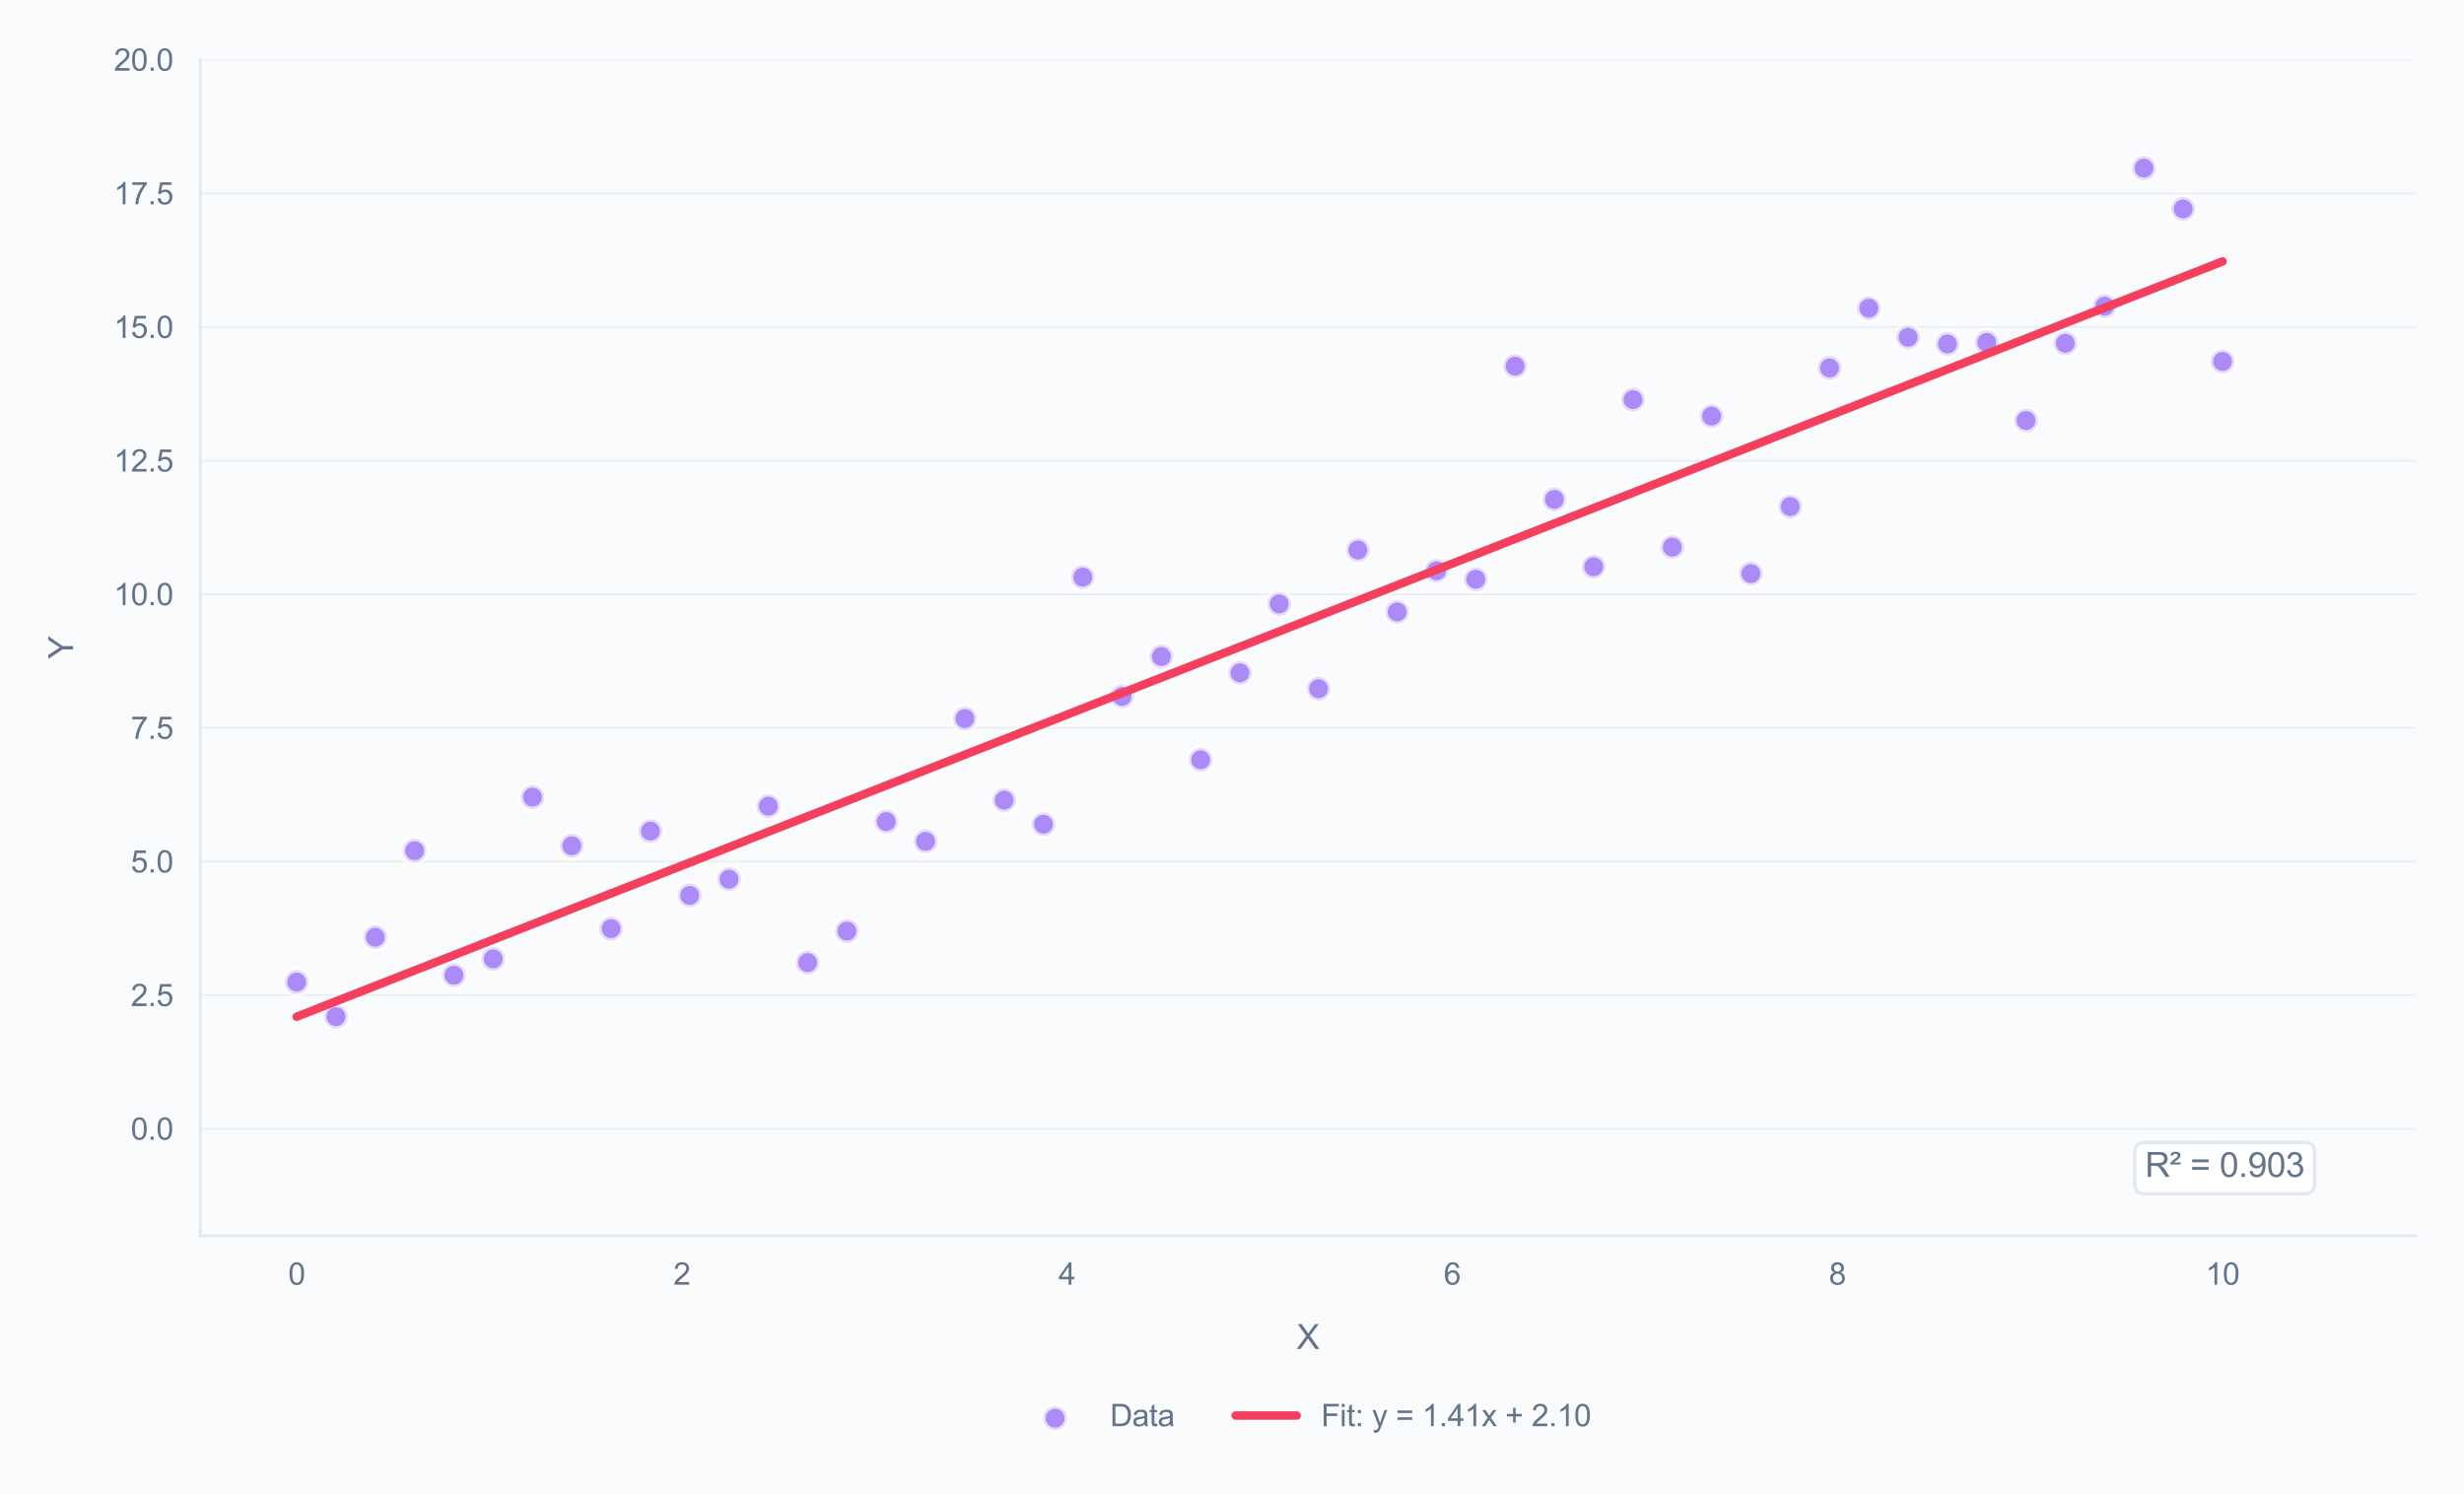 <?xml version="1.0" encoding="utf-8" standalone="no"?>
<!DOCTYPE svg PUBLIC "-//W3C//DTD SVG 1.1//EN"
  "http://www.w3.org/Graphics/SVG/1.1/DTD/svg11.dtd">
<svg xmlns:xlink="http://www.w3.org/1999/xlink" viewBox="0 0 726.23 440.301" xmlns="http://www.w3.org/2000/svg" version="1.1">
 <defs>
  <style type="text/css">*{stroke-linejoin: round; stroke-linecap: butt}</style>
 </defs>
 <g id="figure_1">
  <g id="patch_1">
   <path d="M 0 440.301 
L 726.23 440.301 
L 726.23 0 
L 0 0 
z
" style="fill: #fafbfc"/>
  </g>
  <g id="axes_1">
   <g id="patch_2">
    <path d="M 59.06 364.243 
L 711.83 364.243 
L 711.83 17.621 
L 59.06 17.621 
z
" style="fill: #fafbfc"/>
   </g>
   <g id="matplotlib.axis_1">
    <g id="xtick_1">
     <g id="text_1">
      <!-- 0 -->
      <g style="fill: #64748b" transform="translate(84.939 378.685) scale(0.09 -0.09)">
       <defs>
        <path id="ArialMT-30" d="M 266 2259 
Q 266 3072 433 3567 
Q 600 4063 929 4331 
Q 1259 4600 1759 4600 
Q 2128 4600 2406 4451 
Q 2684 4303 2865 4023 
Q 3047 3744 3150 3342 
Q 3253 2941 3253 2259 
Q 3253 1453 3087 958 
Q 2922 463 2592 192 
Q 2263 -78 1759 -78 
Q 1097 -78 719 397 
Q 266 969 266 2259 
z
M 844 2259 
Q 844 1131 1108 757 
Q 1372 384 1759 384 
Q 2147 384 2411 759 
Q 2675 1134 2675 2259 
Q 2675 3391 2411 3762 
Q 2147 4134 1753 4134 
Q 1366 4134 1134 3806 
Q 844 3388 844 2259 
z
" transform="scale(0.016)"/>
       </defs>
       <use xlink:href="#ArialMT-30"/>
      </g>
     </g>
    </g>
    <g id="xtick_2">
     <g id="text_2">
      <!-- 2 -->
      <g style="fill: #64748b" transform="translate(198.464 378.685) scale(0.09 -0.09)">
       <defs>
        <path id="ArialMT-32" d="M 3222 541 
L 3222 0 
L 194 0 
Q 188 203 259 391 
Q 375 700 629 1000 
Q 884 1300 1366 1694 
Q 2113 2306 2375 2664 
Q 2638 3022 2638 3341 
Q 2638 3675 2398 3904 
Q 2159 4134 1775 4134 
Q 1369 4134 1125 3890 
Q 881 3647 878 3216 
L 300 3275 
Q 359 3922 746 4261 
Q 1134 4600 1788 4600 
Q 2447 4600 2831 4234 
Q 3216 3869 3216 3328 
Q 3216 3053 3103 2787 
Q 2991 2522 2730 2228 
Q 2469 1934 1863 1422 
Q 1356 997 1212 845 
Q 1069 694 975 541 
L 3222 541 
z
" transform="scale(0.016)"/>
       </defs>
       <use xlink:href="#ArialMT-32"/>
      </g>
     </g>
    </g>
    <g id="xtick_3">
     <g id="text_3">
      <!-- 4 -->
      <g style="fill: #64748b" transform="translate(311.989 378.685) scale(0.09 -0.09)">
       <defs>
        <path id="ArialMT-34" d="M 2069 0 
L 2069 1097 
L 81 1097 
L 81 1613 
L 2172 4581 
L 2631 4581 
L 2631 1613 
L 3250 1613 
L 3250 1097 
L 2631 1097 
L 2631 0 
L 2069 0 
z
M 2069 1613 
L 2069 3678 
L 634 1613 
L 2069 1613 
z
" transform="scale(0.016)"/>
       </defs>
       <use xlink:href="#ArialMT-34"/>
      </g>
     </g>
    </g>
    <g id="xtick_4">
     <g id="text_4">
      <!-- 6 -->
      <g style="fill: #64748b" transform="translate(425.515 378.685) scale(0.09 -0.09)">
       <defs>
        <path id="ArialMT-36" d="M 3184 3459 
L 2625 3416 
Q 2550 3747 2413 3897 
Q 2184 4138 1850 4138 
Q 1581 4138 1378 3988 
Q 1113 3794 959 3422 
Q 806 3050 800 2363 
Q 1003 2672 1297 2822 
Q 1591 2972 1913 2972 
Q 2475 2972 2870 2558 
Q 3266 2144 3266 1488 
Q 3266 1056 3080 686 
Q 2894 316 2569 119 
Q 2244 -78 1831 -78 
Q 1128 -78 684 439 
Q 241 956 241 2144 
Q 241 3472 731 4075 
Q 1159 4600 1884 4600 
Q 2425 4600 2770 4297 
Q 3116 3994 3184 3459 
z
M 888 1484 
Q 888 1194 1011 928 
Q 1134 663 1356 523 
Q 1578 384 1822 384 
Q 2178 384 2434 671 
Q 2691 959 2691 1453 
Q 2691 1928 2437 2201 
Q 2184 2475 1800 2475 
Q 1419 2475 1153 2201 
Q 888 1928 888 1484 
z
" transform="scale(0.016)"/>
       </defs>
       <use xlink:href="#ArialMT-36"/>
      </g>
     </g>
    </g>
    <g id="xtick_5">
     <g id="text_5">
      <!-- 8 -->
      <g style="fill: #64748b" transform="translate(539.04 378.685) scale(0.09 -0.09)">
       <defs>
        <path id="ArialMT-38" d="M 1131 2484 
Q 781 2613 612 2850 
Q 444 3088 444 3419 
Q 444 3919 803 4259 
Q 1163 4600 1759 4600 
Q 2359 4600 2725 4251 
Q 3091 3903 3091 3403 
Q 3091 3084 2923 2848 
Q 2756 2613 2416 2484 
Q 2838 2347 3058 2040 
Q 3278 1734 3278 1309 
Q 3278 722 2862 322 
Q 2447 -78 1769 -78 
Q 1091 -78 675 323 
Q 259 725 259 1325 
Q 259 1772 486 2073 
Q 713 2375 1131 2484 
z
M 1019 3438 
Q 1019 3113 1228 2906 
Q 1438 2700 1772 2700 
Q 2097 2700 2305 2904 
Q 2513 3109 2513 3406 
Q 2513 3716 2298 3927 
Q 2084 4138 1766 4138 
Q 1444 4138 1231 3931 
Q 1019 3725 1019 3438 
z
M 838 1322 
Q 838 1081 952 856 
Q 1066 631 1291 507 
Q 1516 384 1775 384 
Q 2178 384 2440 643 
Q 2703 903 2703 1303 
Q 2703 1709 2433 1975 
Q 2163 2241 1756 2241 
Q 1359 2241 1098 1978 
Q 838 1716 838 1322 
z
" transform="scale(0.016)"/>
       </defs>
       <use xlink:href="#ArialMT-38"/>
      </g>
     </g>
    </g>
    <g id="xtick_6">
     <g id="text_6">
      <!-- 10 -->
      <g style="fill: #64748b" transform="translate(650.063 378.685) scale(0.09 -0.09)">
       <defs>
        <path id="ArialMT-31" d="M 2384 0 
L 1822 0 
L 1822 3584 
Q 1619 3391 1289 3197 
Q 959 3003 697 2906 
L 697 3450 
Q 1169 3672 1522 3987 
Q 1875 4303 2022 4600 
L 2384 4600 
L 2384 0 
z
" transform="scale(0.016)"/>
       </defs>
       <use xlink:href="#ArialMT-31"/>
       <use xlink:href="#ArialMT-30" transform="translate(55.615 0)"/>
      </g>
     </g>
    </g>
    <g id="text_7">
     <!-- X -->
     <g style="fill: #64748b" transform="translate(382.11 397.632) scale(0.1 -0.1)">
      <defs>
       <path id="ArialMT-58" d="M 28 0 
L 1800 2388 
L 238 4581 
L 959 4581 
L 1791 3406 
Q 2050 3041 2159 2844 
Q 2313 3094 2522 3366 
L 3444 4581 
L 4103 4581 
L 2494 2422 
L 4228 0 
L 3478 0 
L 2325 1634 
Q 2228 1775 2125 1941 
Q 1972 1691 1906 1597 
L 756 0 
L 28 0 
z
" transform="scale(0.016)"/>
      </defs>
      <use xlink:href="#ArialMT-58"/>
     </g>
    </g>
   </g>
   <g id="matplotlib.axis_2">
    <g id="ytick_1">
     <g id="line2d_1">
      <path d="M 59.06 332.732 
L 711.83 332.732 
" clip-path="url(#pc24577d440)" style="fill: none; stroke: #e2e8f0; stroke-opacity: 0.7; stroke-width: 0.5; stroke-linecap: round"/>
     </g>
     <g id="text_8">
      <!-- 0.0 -->
      <g style="fill: #64748b" transform="translate(38.55 335.953) scale(0.09 -0.09)">
       <defs>
        <path id="ArialMT-2e" d="M 581 0 
L 581 641 
L 1222 641 
L 1222 0 
L 581 0 
z
" transform="scale(0.016)"/>
       </defs>
       <use xlink:href="#ArialMT-30"/>
       <use xlink:href="#ArialMT-2e" transform="translate(55.615 0)"/>
       <use xlink:href="#ArialMT-30" transform="translate(83.398 0)"/>
      </g>
     </g>
    </g>
    <g id="ytick_2">
     <g id="line2d_2">
      <path d="M 59.06 293.343 
L 711.83 293.343 
" clip-path="url(#pc24577d440)" style="fill: none; stroke: #e2e8f0; stroke-opacity: 0.7; stroke-width: 0.5; stroke-linecap: round"/>
     </g>
     <g id="text_9">
      <!-- 2.5 -->
      <g style="fill: #64748b" transform="translate(38.55 296.564) scale(0.09 -0.09)">
       <defs>
        <path id="ArialMT-35" d="M 266 1200 
L 856 1250 
Q 922 819 1161 601 
Q 1400 384 1738 384 
Q 2144 384 2425 690 
Q 2706 997 2706 1503 
Q 2706 1984 2436 2262 
Q 2166 2541 1728 2541 
Q 1456 2541 1237 2417 
Q 1019 2294 894 2097 
L 366 2166 
L 809 4519 
L 3088 4519 
L 3088 3981 
L 1259 3981 
L 1013 2750 
Q 1425 3038 1878 3038 
Q 2478 3038 2890 2622 
Q 3303 2206 3303 1553 
Q 3303 931 2941 478 
Q 2500 -78 1738 -78 
Q 1113 -78 717 272 
Q 322 622 266 1200 
z
" transform="scale(0.016)"/>
       </defs>
       <use xlink:href="#ArialMT-32"/>
       <use xlink:href="#ArialMT-2e" transform="translate(55.615 0)"/>
       <use xlink:href="#ArialMT-35" transform="translate(83.398 0)"/>
      </g>
     </g>
    </g>
    <g id="ytick_3">
     <g id="line2d_3">
      <path d="M 59.06 253.954 
L 711.83 253.954 
" clip-path="url(#pc24577d440)" style="fill: none; stroke: #e2e8f0; stroke-opacity: 0.7; stroke-width: 0.5; stroke-linecap: round"/>
     </g>
     <g id="text_10">
      <!-- 5.0 -->
      <g style="fill: #64748b" transform="translate(38.55 257.175) scale(0.09 -0.09)">
       <use xlink:href="#ArialMT-35"/>
       <use xlink:href="#ArialMT-2e" transform="translate(55.615 0)"/>
       <use xlink:href="#ArialMT-30" transform="translate(83.398 0)"/>
      </g>
     </g>
    </g>
    <g id="ytick_4">
     <g id="line2d_4">
      <path d="M 59.06 214.565 
L 711.83 214.565 
" clip-path="url(#pc24577d440)" style="fill: none; stroke: #e2e8f0; stroke-opacity: 0.7; stroke-width: 0.5; stroke-linecap: round"/>
     </g>
     <g id="text_11">
      <!-- 7.5 -->
      <g style="fill: #64748b" transform="translate(38.55 217.786) scale(0.09 -0.09)">
       <defs>
        <path id="ArialMT-37" d="M 303 3981 
L 303 4522 
L 3269 4522 
L 3269 4084 
Q 2831 3619 2401 2847 
Q 1972 2075 1738 1259 
Q 1569 684 1522 0 
L 944 0 
Q 953 541 1156 1306 
Q 1359 2072 1739 2783 
Q 2119 3494 2547 3981 
L 303 3981 
z
" transform="scale(0.016)"/>
       </defs>
       <use xlink:href="#ArialMT-37"/>
       <use xlink:href="#ArialMT-2e" transform="translate(55.615 0)"/>
       <use xlink:href="#ArialMT-35" transform="translate(83.398 0)"/>
      </g>
     </g>
    </g>
    <g id="ytick_5">
     <g id="line2d_5">
      <path d="M 59.06 175.176 
L 711.83 175.176 
" clip-path="url(#pc24577d440)" style="fill: none; stroke: #e2e8f0; stroke-opacity: 0.7; stroke-width: 0.5; stroke-linecap: round"/>
     </g>
     <g id="text_12">
      <!-- 10.0 -->
      <g style="fill: #64748b" transform="translate(33.545 178.397) scale(0.09 -0.09)">
       <use xlink:href="#ArialMT-31"/>
       <use xlink:href="#ArialMT-30" transform="translate(55.615 0)"/>
       <use xlink:href="#ArialMT-2e" transform="translate(111.23 0)"/>
       <use xlink:href="#ArialMT-30" transform="translate(139.014 0)"/>
      </g>
     </g>
    </g>
    <g id="ytick_6">
     <g id="line2d_6">
      <path d="M 59.06 135.788 
L 711.83 135.788 
" clip-path="url(#pc24577d440)" style="fill: none; stroke: #e2e8f0; stroke-opacity: 0.7; stroke-width: 0.5; stroke-linecap: round"/>
     </g>
     <g id="text_13">
      <!-- 12.5 -->
      <g style="fill: #64748b" transform="translate(33.545 139.009) scale(0.09 -0.09)">
       <use xlink:href="#ArialMT-31"/>
       <use xlink:href="#ArialMT-32" transform="translate(55.615 0)"/>
       <use xlink:href="#ArialMT-2e" transform="translate(111.23 0)"/>
       <use xlink:href="#ArialMT-35" transform="translate(139.014 0)"/>
      </g>
     </g>
    </g>
    <g id="ytick_7">
     <g id="line2d_7">
      <path d="M 59.06 96.399 
L 711.83 96.399 
" clip-path="url(#pc24577d440)" style="fill: none; stroke: #e2e8f0; stroke-opacity: 0.7; stroke-width: 0.5; stroke-linecap: round"/>
     </g>
     <g id="text_14">
      <!-- 15.0 -->
      <g style="fill: #64748b" transform="translate(33.545 99.62) scale(0.09 -0.09)">
       <use xlink:href="#ArialMT-31"/>
       <use xlink:href="#ArialMT-35" transform="translate(55.615 0)"/>
       <use xlink:href="#ArialMT-2e" transform="translate(111.23 0)"/>
       <use xlink:href="#ArialMT-30" transform="translate(139.014 0)"/>
      </g>
     </g>
    </g>
    <g id="ytick_8">
     <g id="line2d_8">
      <path d="M 59.06 57.01 
L 711.83 57.01 
" clip-path="url(#pc24577d440)" style="fill: none; stroke: #e2e8f0; stroke-opacity: 0.7; stroke-width: 0.5; stroke-linecap: round"/>
     </g>
     <g id="text_15">
      <!-- 17.5 -->
      <g style="fill: #64748b" transform="translate(33.545 60.231) scale(0.09 -0.09)">
       <use xlink:href="#ArialMT-31"/>
       <use xlink:href="#ArialMT-37" transform="translate(55.615 0)"/>
       <use xlink:href="#ArialMT-2e" transform="translate(111.23 0)"/>
       <use xlink:href="#ArialMT-35" transform="translate(139.014 0)"/>
      </g>
     </g>
    </g>
    <g id="ytick_9">
     <g id="line2d_9">
      <path d="M 59.06 17.621 
L 711.83 17.621 
" clip-path="url(#pc24577d440)" style="fill: none; stroke: #e2e8f0; stroke-opacity: 0.7; stroke-width: 0.5; stroke-linecap: round"/>
     </g>
     <g id="text_16">
      <!-- 20.0 -->
      <g style="fill: #64748b" transform="translate(33.545 20.842) scale(0.09 -0.09)">
       <use xlink:href="#ArialMT-32"/>
       <use xlink:href="#ArialMT-30" transform="translate(55.615 0)"/>
       <use xlink:href="#ArialMT-2e" transform="translate(111.23 0)"/>
       <use xlink:href="#ArialMT-30" transform="translate(139.014 0)"/>
      </g>
     </g>
    </g>
    <g id="text_17">
     <!-- Y -->
     <g style="fill: #64748b" transform="translate(21.558 194.267) rotate(-90) scale(0.1 -0.1)">
      <defs>
       <path id="ArialMT-59" d="M 1784 0 
L 1784 1941 
L 19 4581 
L 756 4581 
L 1659 3200 
Q 1909 2813 2125 2425 
Q 2331 2784 2625 3234 
L 3513 4581 
L 4219 4581 
L 2391 1941 
L 2391 0 
L 1784 0 
z
" transform="scale(0.016)"/>
      </defs>
      <use xlink:href="#ArialMT-59"/>
     </g>
    </g>
   </g>
   <g id="PathCollection_1">
    <defs>
     <path id="mf2e1907167" d="M 0 3.536 
C 0.938 3.536 1.837 3.163 2.5 2.5 
C 3.163 1.837 3.536 0.938 3.536 0 
C 3.536 -0.938 3.163 -1.837 2.5 -2.5 
C 1.837 -3.163 0.938 -3.536 0 -3.536 
C -0.938 -3.536 -1.837 -3.163 -2.5 -2.5 
C -3.163 -1.837 -3.536 -0.938 -3.536 0 
C -3.536 0.938 -3.163 1.837 -2.5 2.5 
C -1.837 3.163 -0.938 3.536 0 3.536 
z
" style="stroke: #ffffff; stroke-opacity: 0.7; stroke-width: 1.5"/>
    </defs>
    <g clip-path="url(#pc24577d440)">
     <use xlink:href="#mf2e1907167" x="87.441" y="289.482" style="fill: #8b5cf6; fill-opacity: 0.7; stroke: #ffffff; stroke-opacity: 0.7; stroke-width: 1.5"/>
     <use xlink:href="#mf2e1907167" x="99.026" y="299.665" style="fill: #8b5cf6; fill-opacity: 0.7; stroke: #ffffff; stroke-opacity: 0.7; stroke-width: 1.5"/>
     <use xlink:href="#mf2e1907167" x="110.61" y="276.268" style="fill: #8b5cf6; fill-opacity: 0.7; stroke: #ffffff; stroke-opacity: 0.7; stroke-width: 1.5"/>
     <use xlink:href="#mf2e1907167" x="122.194" y="250.757" style="fill: #8b5cf6; fill-opacity: 0.7; stroke: #ffffff; stroke-opacity: 0.7; stroke-width: 1.5"/>
     <use xlink:href="#mf2e1907167" x="133.778" y="287.462" style="fill: #8b5cf6; fill-opacity: 0.7; stroke: #ffffff; stroke-opacity: 0.7; stroke-width: 1.5"/>
     <use xlink:href="#mf2e1907167" x="145.362" y="282.639" style="fill: #8b5cf6; fill-opacity: 0.7; stroke: #ffffff; stroke-opacity: 0.7; stroke-width: 1.5"/>
     <use xlink:href="#mf2e1907167" x="156.947" y="234.96" style="fill: #8b5cf6; fill-opacity: 0.7; stroke: #ffffff; stroke-opacity: 0.7; stroke-width: 1.5"/>
     <use xlink:href="#mf2e1907167" x="168.531" y="249.322" style="fill: #8b5cf6; fill-opacity: 0.7; stroke: #ffffff; stroke-opacity: 0.7; stroke-width: 1.5"/>
     <use xlink:href="#mf2e1907167" x="180.115" y="273.731" style="fill: #8b5cf6; fill-opacity: 0.7; stroke: #ffffff; stroke-opacity: 0.7; stroke-width: 1.5"/>
     <use xlink:href="#mf2e1907167" x="191.699" y="244.99" style="fill: #8b5cf6; fill-opacity: 0.7; stroke: #ffffff; stroke-opacity: 0.7; stroke-width: 1.5"/>
     <use xlink:href="#mf2e1907167" x="203.284" y="263.942" style="fill: #8b5cf6; fill-opacity: 0.7; stroke: #ffffff; stroke-opacity: 0.7; stroke-width: 1.5"/>
     <use xlink:href="#mf2e1907167" x="214.868" y="259.173" style="fill: #8b5cf6; fill-opacity: 0.7; stroke: #ffffff; stroke-opacity: 0.7; stroke-width: 1.5"/>
     <use xlink:href="#mf2e1907167" x="226.452" y="237.625" style="fill: #8b5cf6; fill-opacity: 0.7; stroke: #ffffff; stroke-opacity: 0.7; stroke-width: 1.5"/>
     <use xlink:href="#mf2e1907167" x="238.036" y="283.737" style="fill: #8b5cf6; fill-opacity: 0.7; stroke: #ffffff; stroke-opacity: 0.7; stroke-width: 1.5"/>
     <use xlink:href="#mf2e1907167" x="249.62" y="274.463" style="fill: #8b5cf6; fill-opacity: 0.7; stroke: #ffffff; stroke-opacity: 0.7; stroke-width: 1.5"/>
     <use xlink:href="#mf2e1907167" x="261.205" y="242.163" style="fill: #8b5cf6; fill-opacity: 0.7; stroke: #ffffff; stroke-opacity: 0.7; stroke-width: 1.5"/>
     <use xlink:href="#mf2e1907167" x="272.789" y="247.987" style="fill: #8b5cf6; fill-opacity: 0.7; stroke: #ffffff; stroke-opacity: 0.7; stroke-width: 1.5"/>
     <use xlink:href="#mf2e1907167" x="284.373" y="211.801" style="fill: #8b5cf6; fill-opacity: 0.7; stroke: #ffffff; stroke-opacity: 0.7; stroke-width: 1.5"/>
     <use xlink:href="#mf2e1907167" x="295.957" y="235.864" style="fill: #8b5cf6; fill-opacity: 0.7; stroke: #ffffff; stroke-opacity: 0.7; stroke-width: 1.5"/>
     <use xlink:href="#mf2e1907167" x="307.541" y="242.959" style="fill: #8b5cf6; fill-opacity: 0.7; stroke: #ffffff; stroke-opacity: 0.7; stroke-width: 1.5"/>
     <use xlink:href="#mf2e1907167" x="319.126" y="170.12" style="fill: #8b5cf6; fill-opacity: 0.7; stroke: #ffffff; stroke-opacity: 0.7; stroke-width: 1.5"/>
     <use xlink:href="#mf2e1907167" x="330.71" y="205.271" style="fill: #8b5cf6; fill-opacity: 0.7; stroke: #ffffff; stroke-opacity: 0.7; stroke-width: 1.5"/>
     <use xlink:href="#mf2e1907167" x="342.294" y="193.516" style="fill: #8b5cf6; fill-opacity: 0.7; stroke: #ffffff; stroke-opacity: 0.7; stroke-width: 1.5"/>
     <use xlink:href="#mf2e1907167" x="353.878" y="223.96" style="fill: #8b5cf6; fill-opacity: 0.7; stroke: #ffffff; stroke-opacity: 0.7; stroke-width: 1.5"/>
     <use xlink:href="#mf2e1907167" x="365.462" y="198.331" style="fill: #8b5cf6; fill-opacity: 0.7; stroke: #ffffff; stroke-opacity: 0.7; stroke-width: 1.5"/>
     <use xlink:href="#mf2e1907167" x="377.047" y="178.021" style="fill: #8b5cf6; fill-opacity: 0.7; stroke: #ffffff; stroke-opacity: 0.7; stroke-width: 1.5"/>
     <use xlink:href="#mf2e1907167" x="388.631" y="203.021" style="fill: #8b5cf6; fill-opacity: 0.7; stroke: #ffffff; stroke-opacity: 0.7; stroke-width: 1.5"/>
     <use xlink:href="#mf2e1907167" x="400.215" y="162.117" style="fill: #8b5cf6; fill-opacity: 0.7; stroke: #ffffff; stroke-opacity: 0.7; stroke-width: 1.5"/>
     <use xlink:href="#mf2e1907167" x="411.799" y="180.368" style="fill: #8b5cf6; fill-opacity: 0.7; stroke: #ffffff; stroke-opacity: 0.7; stroke-width: 1.5"/>
     <use xlink:href="#mf2e1907167" x="423.383" y="168.244" style="fill: #8b5cf6; fill-opacity: 0.7; stroke: #ffffff; stroke-opacity: 0.7; stroke-width: 1.5"/>
     <use xlink:href="#mf2e1907167" x="434.968" y="170.747" style="fill: #8b5cf6; fill-opacity: 0.7; stroke: #ffffff; stroke-opacity: 0.7; stroke-width: 1.5"/>
     <use xlink:href="#mf2e1907167" x="446.552" y="107.928" style="fill: #8b5cf6; fill-opacity: 0.7; stroke: #ffffff; stroke-opacity: 0.7; stroke-width: 1.5"/>
     <use xlink:href="#mf2e1907167" x="458.136" y="147.2" style="fill: #8b5cf6; fill-opacity: 0.7; stroke: #ffffff; stroke-opacity: 0.7; stroke-width: 1.5"/>
     <use xlink:href="#mf2e1907167" x="469.72" y="167.055" style="fill: #8b5cf6; fill-opacity: 0.7; stroke: #ffffff; stroke-opacity: 0.7; stroke-width: 1.5"/>
     <use xlink:href="#mf2e1907167" x="481.304" y="117.795" style="fill: #8b5cf6; fill-opacity: 0.7; stroke: #ffffff; stroke-opacity: 0.7; stroke-width: 1.5"/>
     <use xlink:href="#mf2e1907167" x="492.889" y="161.264" style="fill: #8b5cf6; fill-opacity: 0.7; stroke: #ffffff; stroke-opacity: 0.7; stroke-width: 1.5"/>
     <use xlink:href="#mf2e1907167" x="504.473" y="122.652" style="fill: #8b5cf6; fill-opacity: 0.7; stroke: #ffffff; stroke-opacity: 0.7; stroke-width: 1.5"/>
     <use xlink:href="#mf2e1907167" x="516.057" y="169.079" style="fill: #8b5cf6; fill-opacity: 0.7; stroke: #ffffff; stroke-opacity: 0.7; stroke-width: 1.5"/>
     <use xlink:href="#mf2e1907167" x="527.641" y="149.331" style="fill: #8b5cf6; fill-opacity: 0.7; stroke: #ffffff; stroke-opacity: 0.7; stroke-width: 1.5"/>
     <use xlink:href="#mf2e1907167" x="539.225" y="108.466" style="fill: #8b5cf6; fill-opacity: 0.7; stroke: #ffffff; stroke-opacity: 0.7; stroke-width: 1.5"/>
     <use xlink:href="#mf2e1907167" x="550.81" y="90.843" style="fill: #8b5cf6; fill-opacity: 0.7; stroke: #ffffff; stroke-opacity: 0.7; stroke-width: 1.5"/>
     <use xlink:href="#mf2e1907167" x="562.394" y="99.423" style="fill: #8b5cf6; fill-opacity: 0.7; stroke: #ffffff; stroke-opacity: 0.7; stroke-width: 1.5"/>
     <use xlink:href="#mf2e1907167" x="573.978" y="101.383" style="fill: #8b5cf6; fill-opacity: 0.7; stroke: #ffffff; stroke-opacity: 0.7; stroke-width: 1.5"/>
     <use xlink:href="#mf2e1907167" x="585.562" y="100.942" style="fill: #8b5cf6; fill-opacity: 0.7; stroke: #ffffff; stroke-opacity: 0.7; stroke-width: 1.5"/>
     <use xlink:href="#mf2e1907167" x="597.147" y="123.946" style="fill: #8b5cf6; fill-opacity: 0.7; stroke: #ffffff; stroke-opacity: 0.7; stroke-width: 1.5"/>
     <use xlink:href="#mf2e1907167" x="608.731" y="101.192" style="fill: #8b5cf6; fill-opacity: 0.7; stroke: #ffffff; stroke-opacity: 0.7; stroke-width: 1.5"/>
     <use xlink:href="#mf2e1907167" x="620.315" y="90.243" style="fill: #8b5cf6; fill-opacity: 0.7; stroke: #ffffff; stroke-opacity: 0.7; stroke-width: 1.5"/>
     <use xlink:href="#mf2e1907167" x="631.899" y="49.551" style="fill: #8b5cf6; fill-opacity: 0.7; stroke: #ffffff; stroke-opacity: 0.7; stroke-width: 1.5"/>
     <use xlink:href="#mf2e1907167" x="643.483" y="61.59" style="fill: #8b5cf6; fill-opacity: 0.7; stroke: #ffffff; stroke-opacity: 0.7; stroke-width: 1.5"/>
     <use xlink:href="#mf2e1907167" x="655.068" y="106.554" style="fill: #8b5cf6; fill-opacity: 0.7; stroke: #ffffff; stroke-opacity: 0.7; stroke-width: 1.5"/>
    </g>
   </g>
   <g id="patch_3">
    <path d="M 59.06 364.243 
L 59.06 17.621 
" style="fill: none; stroke: #e2e8f0; stroke-width: 0.8; stroke-linejoin: miter; stroke-linecap: square"/>
   </g>
   <g id="patch_4">
    <path d="M 59.06 364.243 
L 711.83 364.243 
" style="fill: none; stroke: #e2e8f0; stroke-width: 0.8; stroke-linejoin: miter; stroke-linecap: square"/>
   </g>
   <g id="line2d_10">
    <path d="M 87.441 299.698 
L 99.026 295.154 
L 110.61 290.611 
L 122.194 286.067 
L 133.778 281.524 
L 145.362 276.98 
L 156.947 272.437 
L 168.531 267.894 
L 180.115 263.35 
L 191.699 258.807 
L 203.284 254.263 
L 214.868 249.72 
L 226.452 245.176 
L 238.036 240.633 
L 249.62 236.089 
L 261.205 231.546 
L 272.789 227.002 
L 284.373 222.459 
L 295.957 217.915 
L 307.541 213.372 
L 319.126 208.829 
L 330.71 204.285 
L 342.294 199.742 
L 353.878 195.198 
L 365.462 190.655 
L 377.047 186.111 
L 388.631 181.568 
L 400.215 177.024 
L 411.799 172.481 
L 423.383 167.937 
L 434.968 163.394 
L 446.552 158.85 
L 458.136 154.307 
L 469.72 149.763 
L 481.304 145.22 
L 492.889 140.677 
L 504.473 136.133 
L 516.057 131.59 
L 527.641 127.046 
L 539.225 122.503 
L 550.81 117.959 
L 562.394 113.416 
L 573.978 108.872 
L 585.562 104.329 
L 597.147 99.785 
L 608.731 95.242 
L 620.315 90.698 
L 631.899 86.155 
L 643.483 81.612 
L 655.068 77.068 
" clip-path="url(#pc24577d440)" style="fill: none; stroke: #f43f5e; stroke-width: 2.5; stroke-linecap: round"/>
   </g>
   <g id="text_18">
    <g id="patch_5">
     <path d="M 632.221 351.899 
L 679.192 351.899 
Q 682.192 351.899 682.192 348.899 
L 682.192 339.754 
Q 682.192 336.754 679.192 336.754 
L 632.221 336.754 
Q 629.221 336.754 629.221 339.754 
L 629.221 348.899 
Q 629.221 351.899 632.221 351.899 
z
" style="fill: #ffffff; stroke: #e2e8f0; stroke-linejoin: miter"/>
    </g>
    <!-- R² = 0.903 -->
    <g style="fill: #64748b" transform="translate(632.221 346.912) scale(0.1 -0.1)">
     <defs>
      <path id="ArialMT-52" d="M 503 0 
L 503 4581 
L 2534 4581 
Q 3147 4581 3465 4457 
Q 3784 4334 3975 4021 
Q 4166 3709 4166 3331 
Q 4166 2844 3850 2509 
Q 3534 2175 2875 2084 
Q 3116 1969 3241 1856 
Q 3506 1613 3744 1247 
L 4541 0 
L 3778 0 
L 3172 953 
Q 2906 1366 2734 1584 
Q 2563 1803 2427 1890 
Q 2291 1978 2150 2013 
Q 2047 2034 1813 2034 
L 1109 2034 
L 1109 0 
L 503 0 
z
M 1109 2559 
L 2413 2559 
Q 2828 2559 3062 2645 
Q 3297 2731 3419 2920 
Q 3541 3109 3541 3331 
Q 3541 3656 3305 3865 
Q 3069 4075 2559 4075 
L 1109 4075 
L 1109 2559 
z
" transform="scale(0.016)"/>
      <path id="ArialMT-b2" d="M 78 2291 
Q 97 2469 225 2647 
Q 422 2916 872 3242 
Q 1322 3569 1406 3663 
Q 1522 3791 1522 3925 
Q 1522 4075 1412 4172 
Q 1303 4269 1091 4269 
Q 884 4269 782 4195 
Q 681 4122 616 3913 
L 144 3963 
Q 234 4309 457 4473 
Q 681 4638 1100 4638 
Q 1572 4638 1792 4453 
Q 2013 4269 2013 4003 
Q 2013 3741 1828 3506 
Q 1688 3331 1188 2972 
Q 928 2781 819 2669 
L 2025 2669 
L 2025 2291 
L 78 2291 
z
" transform="scale(0.016)"/>
      <path id="ArialMT-20" transform="scale(0.016)"/>
      <path id="ArialMT-3d" d="M 3381 2694 
L 356 2694 
L 356 3219 
L 3381 3219 
L 3381 2694 
z
M 3381 1303 
L 356 1303 
L 356 1828 
L 3381 1828 
L 3381 1303 
z
" transform="scale(0.016)"/>
      <path id="ArialMT-39" d="M 350 1059 
L 891 1109 
Q 959 728 1153 556 
Q 1347 384 1650 384 
Q 1909 384 2104 503 
Q 2300 622 2425 820 
Q 2550 1019 2634 1356 
Q 2719 1694 2719 2044 
Q 2719 2081 2716 2156 
Q 2547 1888 2255 1720 
Q 1963 1553 1622 1553 
Q 1053 1553 659 1965 
Q 266 2378 266 3053 
Q 266 3750 677 4175 
Q 1088 4600 1706 4600 
Q 2153 4600 2523 4359 
Q 2894 4119 3086 3673 
Q 3278 3228 3278 2384 
Q 3278 1506 3087 986 
Q 2897 466 2520 194 
Q 2144 -78 1638 -78 
Q 1100 -78 759 220 
Q 419 519 350 1059 
z
M 2653 3081 
Q 2653 3566 2395 3850 
Q 2138 4134 1775 4134 
Q 1400 4134 1122 3828 
Q 844 3522 844 3034 
Q 844 2597 1108 2323 
Q 1372 2050 1759 2050 
Q 2150 2050 2401 2323 
Q 2653 2597 2653 3081 
z
" transform="scale(0.016)"/>
      <path id="ArialMT-33" d="M 269 1209 
L 831 1284 
Q 928 806 1161 595 
Q 1394 384 1728 384 
Q 2125 384 2398 659 
Q 2672 934 2672 1341 
Q 2672 1728 2419 1979 
Q 2166 2231 1775 2231 
Q 1616 2231 1378 2169 
L 1441 2663 
Q 1497 2656 1531 2656 
Q 1891 2656 2178 2843 
Q 2466 3031 2466 3422 
Q 2466 3731 2256 3934 
Q 2047 4138 1716 4138 
Q 1388 4138 1169 3931 
Q 950 3725 888 3313 
L 325 3413 
Q 428 3978 793 4289 
Q 1159 4600 1703 4600 
Q 2078 4600 2393 4439 
Q 2709 4278 2876 4000 
Q 3044 3722 3044 3409 
Q 3044 3113 2884 2869 
Q 2725 2625 2413 2481 
Q 2819 2388 3044 2092 
Q 3269 1797 3269 1353 
Q 3269 753 2831 336 
Q 2394 -81 1725 -81 
Q 1122 -81 723 278 
Q 325 638 269 1209 
z
" transform="scale(0.016)"/>
     </defs>
     <use xlink:href="#ArialMT-52"/>
     <use xlink:href="#ArialMT-b2" transform="translate(72.217 0)"/>
     <use xlink:href="#ArialMT-20" transform="translate(105.518 0)"/>
     <use xlink:href="#ArialMT-3d" transform="translate(133.301 0)"/>
     <use xlink:href="#ArialMT-20" transform="translate(191.699 0)"/>
     <use xlink:href="#ArialMT-30" transform="translate(219.482 0)"/>
     <use xlink:href="#ArialMT-2e" transform="translate(275.098 0)"/>
     <use xlink:href="#ArialMT-39" transform="translate(302.881 0)"/>
     <use xlink:href="#ArialMT-30" transform="translate(358.496 0)"/>
     <use xlink:href="#ArialMT-33" transform="translate(414.111 0)"/>
    </g>
   </g>
   <g id="legend_1">
    <g id="PathCollection_2">
     <g>
      <use xlink:href="#mf2e1907167" x="310.969" y="418.044" style="fill: #8b5cf6; fill-opacity: 0.7; stroke: #ffffff; stroke-opacity: 0.7; stroke-width: 1.5"/>
     </g>
    </g>
    <g id="text_19">
     <!-- Data -->
     <g style="fill: #64748b" transform="translate(327.169 420.406) scale(0.09 -0.09)">
      <defs>
       <path id="ArialMT-44" d="M 494 0 
L 494 4581 
L 2072 4581 
Q 2606 4581 2888 4516 
Q 3281 4425 3559 4188 
Q 3922 3881 4101 3404 
Q 4281 2928 4281 2316 
Q 4281 1794 4159 1391 
Q 4038 988 3847 723 
Q 3656 459 3429 307 
Q 3203 156 2883 78 
Q 2563 0 2147 0 
L 494 0 
z
M 1100 541 
L 2078 541 
Q 2531 541 2789 625 
Q 3047 709 3200 863 
Q 3416 1078 3536 1442 
Q 3656 1806 3656 2325 
Q 3656 3044 3420 3430 
Q 3184 3816 2847 3947 
Q 2603 4041 2063 4041 
L 1100 4041 
L 1100 541 
z
" transform="scale(0.016)"/>
       <path id="ArialMT-61" d="M 2588 409 
Q 2275 144 1986 34 
Q 1697 -75 1366 -75 
Q 819 -75 525 192 
Q 231 459 231 875 
Q 231 1119 342 1320 
Q 453 1522 633 1644 
Q 813 1766 1038 1828 
Q 1203 1872 1538 1913 
Q 2219 1994 2541 2106 
Q 2544 2222 2544 2253 
Q 2544 2597 2384 2738 
Q 2169 2928 1744 2928 
Q 1347 2928 1158 2789 
Q 969 2650 878 2297 
L 328 2372 
Q 403 2725 575 2942 
Q 747 3159 1072 3276 
Q 1397 3394 1825 3394 
Q 2250 3394 2515 3294 
Q 2781 3194 2906 3042 
Q 3031 2891 3081 2659 
Q 3109 2516 3109 2141 
L 3109 1391 
Q 3109 606 3145 398 
Q 3181 191 3288 0 
L 2700 0 
Q 2613 175 2588 409 
z
M 2541 1666 
Q 2234 1541 1622 1453 
Q 1275 1403 1131 1340 
Q 988 1278 909 1158 
Q 831 1038 831 891 
Q 831 666 1001 516 
Q 1172 366 1500 366 
Q 1825 366 2078 508 
Q 2331 650 2450 897 
Q 2541 1088 2541 1459 
L 2541 1666 
z
" transform="scale(0.016)"/>
       <path id="ArialMT-74" d="M 1650 503 
L 1731 6 
Q 1494 -44 1306 -44 
Q 1000 -44 831 53 
Q 663 150 594 308 
Q 525 466 525 972 
L 525 2881 
L 113 2881 
L 113 3319 
L 525 3319 
L 525 4141 
L 1084 4478 
L 1084 3319 
L 1650 3319 
L 1650 2881 
L 1084 2881 
L 1084 941 
Q 1084 700 1114 631 
Q 1144 563 1211 522 
Q 1278 481 1403 481 
Q 1497 481 1650 503 
z
" transform="scale(0.016)"/>
      </defs>
      <use xlink:href="#ArialMT-44"/>
      <use xlink:href="#ArialMT-61" transform="translate(72.217 0)"/>
      <use xlink:href="#ArialMT-74" transform="translate(127.832 0)"/>
      <use xlink:href="#ArialMT-61" transform="translate(155.615 0)"/>
     </g>
    </g>
    <g id="line2d_11">
     <path d="M 364.179 417.256 
L 373.179 417.256 
L 382.179 417.256 
" style="fill: none; stroke: #f43f5e; stroke-width: 2.5; stroke-linecap: round"/>
    </g>
    <g id="text_20">
     <!-- Fit: y = 1.41x + 2.10 -->
     <g style="fill: #64748b" transform="translate(389.379 420.406) scale(0.09 -0.09)">
      <defs>
       <path id="ArialMT-46" d="M 525 0 
L 525 4581 
L 3616 4581 
L 3616 4041 
L 1131 4041 
L 1131 2622 
L 3281 2622 
L 3281 2081 
L 1131 2081 
L 1131 0 
L 525 0 
z
" transform="scale(0.016)"/>
       <path id="ArialMT-69" d="M 425 3934 
L 425 4581 
L 988 4581 
L 988 3934 
L 425 3934 
z
M 425 0 
L 425 3319 
L 988 3319 
L 988 0 
L 425 0 
z
" transform="scale(0.016)"/>
       <path id="ArialMT-3a" d="M 578 2678 
L 578 3319 
L 1219 3319 
L 1219 2678 
L 578 2678 
z
M 578 0 
L 578 641 
L 1219 641 
L 1219 0 
L 578 0 
z
" transform="scale(0.016)"/>
       <path id="ArialMT-79" d="M 397 -1278 
L 334 -750 
Q 519 -800 656 -800 
Q 844 -800 956 -737 
Q 1069 -675 1141 -563 
Q 1194 -478 1313 -144 
Q 1328 -97 1363 -6 
L 103 3319 
L 709 3319 
L 1400 1397 
Q 1534 1031 1641 628 
Q 1738 1016 1872 1384 
L 2581 3319 
L 3144 3319 
L 1881 -56 
Q 1678 -603 1566 -809 
Q 1416 -1088 1222 -1217 
Q 1028 -1347 759 -1347 
Q 597 -1347 397 -1278 
z
" transform="scale(0.016)"/>
       <path id="ArialMT-78" d="M 47 0 
L 1259 1725 
L 138 3319 
L 841 3319 
L 1350 2541 
Q 1494 2319 1581 2169 
Q 1719 2375 1834 2534 
L 2394 3319 
L 3066 3319 
L 1919 1756 
L 3153 0 
L 2463 0 
L 1781 1031 
L 1600 1309 
L 728 0 
L 47 0 
z
" transform="scale(0.016)"/>
       <path id="ArialMT-2b" d="M 1603 741 
L 1603 1997 
L 356 1997 
L 356 2522 
L 1603 2522 
L 1603 3769 
L 2134 3769 
L 2134 2522 
L 3381 2522 
L 3381 1997 
L 2134 1997 
L 2134 741 
L 1603 741 
z
" transform="scale(0.016)"/>
      </defs>
      <use xlink:href="#ArialMT-46"/>
      <use xlink:href="#ArialMT-69" transform="translate(61.084 0)"/>
      <use xlink:href="#ArialMT-74" transform="translate(83.301 0)"/>
      <use xlink:href="#ArialMT-3a" transform="translate(111.084 0)"/>
      <use xlink:href="#ArialMT-20" transform="translate(138.867 0)"/>
      <use xlink:href="#ArialMT-79" transform="translate(166.65 0)"/>
      <use xlink:href="#ArialMT-20" transform="translate(216.65 0)"/>
      <use xlink:href="#ArialMT-3d" transform="translate(244.434 0)"/>
      <use xlink:href="#ArialMT-20" transform="translate(302.832 0)"/>
      <use xlink:href="#ArialMT-31" transform="translate(330.615 0)"/>
      <use xlink:href="#ArialMT-2e" transform="translate(386.23 0)"/>
      <use xlink:href="#ArialMT-34" transform="translate(414.014 0)"/>
      <use xlink:href="#ArialMT-31" transform="translate(469.629 0)"/>
      <use xlink:href="#ArialMT-78" transform="translate(525.244 0)"/>
      <use xlink:href="#ArialMT-20" transform="translate(575.244 0)"/>
      <use xlink:href="#ArialMT-2b" transform="translate(603.027 0)"/>
      <use xlink:href="#ArialMT-20" transform="translate(661.426 0)"/>
      <use xlink:href="#ArialMT-32" transform="translate(689.209 0)"/>
      <use xlink:href="#ArialMT-2e" transform="translate(744.824 0)"/>
      <use xlink:href="#ArialMT-31" transform="translate(772.607 0)"/>
      <use xlink:href="#ArialMT-30" transform="translate(828.223 0)"/>
     </g>
    </g>
   </g>
  </g>
 </g>
 <defs>
  <clipPath id="pc24577d440">
   <rect x="59.06" y="17.621" width="652.77" height="346.622"/>
  </clipPath>
 </defs>
</svg>
